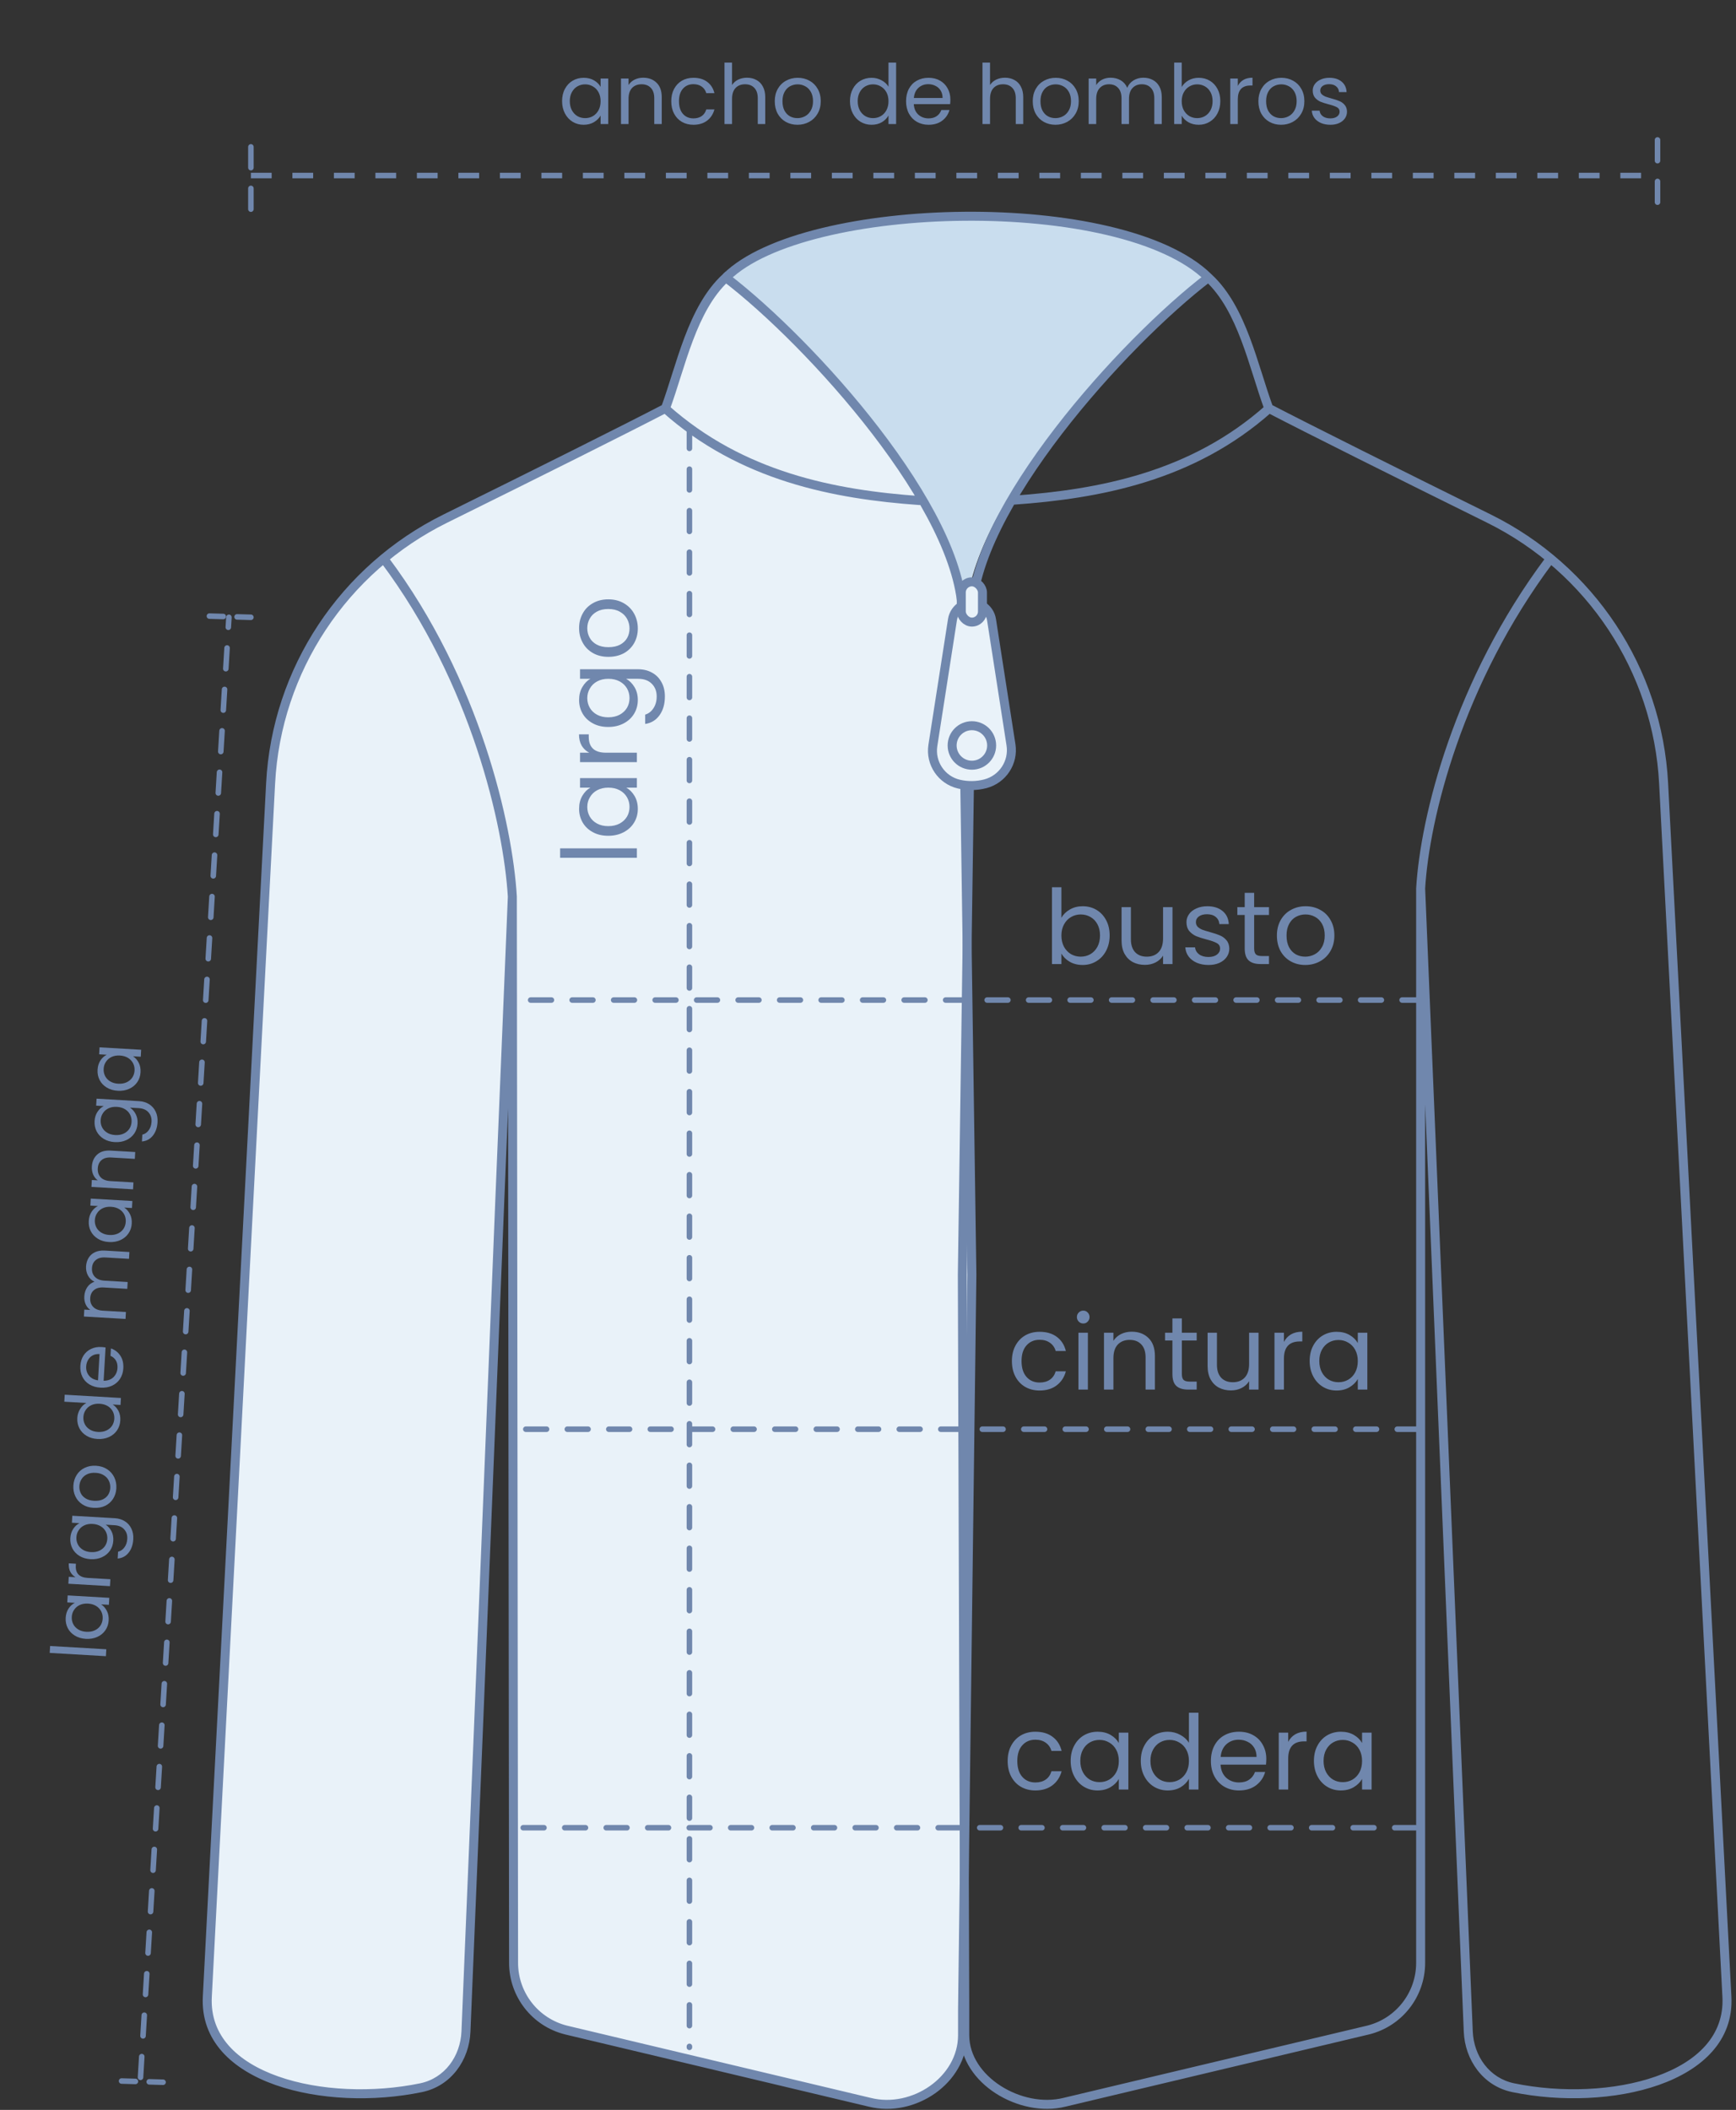 <svg width="251" height="305" viewBox="0 0 251 305" fill="none" xmlns="http://www.w3.org/2000/svg">
<rect x="0" y="0" width="251" height="305" fill="#333333" stroke="none"/>
<path d="M173.927 39.663C160.897 27.744 117.159 28.908 105.823 39.95C105.789 39.982 105.76 40.016 105.733 40.053C105.6 40.233 105.628 40.479 105.805 40.616C118.04 50.085 139.687 74.048 139.687 89.239C139.687 73.918 161.705 49.676 173.881 40.377C174.115 40.199 174.143 39.861 173.927 39.663Z" fill="#C9DDEE"/>
<path d="M29.974 288.656L39.127 113.227C39.982 96.843 49.688 82.227 64.398 74.961C77.449 68.516 90.587 61.957 96.216 59.03C98.461 52.928 100.04 44.634 104.947 40.125C117.123 49.424 139.141 73.667 139.141 88.988L140.521 184.276L139.171 290.483V294.197C139.171 300.699 132.062 305.472 125.752 303.9L81.844 293.455C77.388 292.345 74.256 288.342 74.256 283.75L74.077 129.611C71.388 193.8 70.058 229.494 67.369 293.683C67.21 297.49 64.794 300.988 60.862 301.797C47.101 304.63 29.361 300.638 29.974 288.656Z" fill="#E9F2F9"/>
<path d="M39.127 113.227L38.478 113.194L38.478 113.194L39.127 113.227ZM29.974 288.656L29.325 288.622L29.325 288.623L29.974 288.656ZM74.256 283.75H74.906L74.906 283.75L74.256 283.75ZM74.077 129.611L74.727 129.611L74.727 129.592L74.726 129.573L74.077 129.611ZM60.862 301.797L60.731 301.161L60.731 301.161L60.862 301.797ZM67.369 293.683L66.72 293.655L66.72 293.655L67.369 293.683ZM125.752 303.9L125.909 303.269L125.902 303.267L125.752 303.9ZM81.844 293.455L81.686 294.086L81.693 294.088L81.844 293.455ZM64.398 74.961L64.111 74.379L64.111 74.379L64.398 74.961ZM139.141 88.988H138.491L138.491 88.997L139.141 88.988ZM104.947 40.125L105.342 39.608L104.909 39.278L104.507 39.646L104.947 40.125ZM132.908 73.006C133.266 73.031 133.577 72.761 133.602 72.403C133.627 72.045 133.358 71.734 133 71.709L132.908 73.006ZM96.637 58.584C96.369 58.346 95.958 58.369 95.719 58.637C95.481 58.905 95.504 59.316 95.772 59.555L96.637 58.584ZM140.521 184.276L141.17 184.284L141.171 184.275L141.17 184.266L140.521 184.276ZM139.171 290.483L138.521 290.475V290.483H139.171ZM39.127 113.227L38.478 113.194L29.325 288.622L29.974 288.656L30.623 288.69L39.776 113.261L39.127 113.227ZM74.256 283.75L74.906 283.75L74.727 129.611L74.077 129.611L73.427 129.612L73.606 283.751L74.256 283.75ZM29.974 288.656L29.325 288.623C28.997 295.035 33.613 299.212 39.812 301.395C46.02 303.583 54.017 303.87 60.993 302.434L60.862 301.797L60.731 301.161C53.946 302.558 46.192 302.265 40.244 300.169C34.285 298.07 30.338 294.259 30.623 288.69L29.974 288.656ZM67.369 293.683L68.019 293.71C69.363 261.615 70.368 236.644 71.373 211.673C72.377 186.702 73.382 161.732 74.727 129.639L74.077 129.611L73.428 129.584C72.083 161.679 71.079 186.65 70.074 211.621C69.069 236.591 68.064 261.562 66.72 293.655L67.369 293.683ZM60.862 301.797L60.993 302.434C65.269 301.554 67.849 297.759 68.019 293.71L67.369 293.683L66.72 293.655C66.57 297.221 64.319 300.422 60.731 301.161L60.862 301.797ZM125.752 303.9L125.902 303.267L81.994 292.823L81.844 293.455L81.693 294.088L125.602 304.532L125.752 303.9ZM96.334 58.968L96.034 58.392C95.995 58.412 95.956 58.432 95.916 58.453L96.216 59.03L96.516 59.606C96.556 59.586 96.595 59.565 96.634 59.545L96.334 58.968ZM96.216 59.03L95.916 58.453C90.294 61.377 77.162 67.933 64.111 74.379L64.398 74.961L64.686 75.544C77.736 69.099 90.88 62.537 96.516 59.606L96.216 59.03ZM125.752 303.9L125.595 304.53C128.954 305.367 132.5 304.513 135.202 302.608C137.907 300.701 139.821 297.698 139.821 294.197H139.171H138.521C138.521 297.198 136.881 299.833 134.453 301.545C132.023 303.259 128.86 304.004 125.909 303.269L125.752 303.9ZM74.256 283.75H73.606C73.606 288.641 76.942 292.904 81.686 294.086L81.844 293.455L82.001 292.825C77.835 291.786 74.906 288.043 74.906 283.75H74.256ZM39.127 113.227L39.776 113.261C40.619 97.114 50.185 82.706 64.686 75.544L64.398 74.961L64.111 74.379C49.191 81.747 39.346 96.572 38.478 113.194L39.127 113.227ZM74.077 129.611L74.726 129.573C74.111 119.195 69.405 98.257 56.147 80.556L55.626 80.945L55.106 81.335C68.181 98.792 72.825 119.469 73.428 129.65L74.077 129.611ZM139.141 88.988H139.791C139.791 85.015 138.368 80.523 136.093 75.91C133.814 71.287 130.655 66.493 127.125 61.902C120.068 52.724 111.48 44.296 105.342 39.608L104.947 40.125L104.553 40.642C110.59 45.253 119.099 53.596 126.095 62.694C129.591 67.242 132.698 71.962 134.927 76.484C137.162 81.016 138.491 85.3 138.491 88.988H139.141ZM132.954 72.357L133 71.709C120.748 70.84 107.508 68.273 96.637 58.584L96.205 59.07L95.772 59.555C106.967 69.532 120.562 72.13 132.908 73.006L132.954 72.357ZM96.027 59.533L96.634 59.766C96.699 59.597 96.763 59.426 96.826 59.254L96.216 59.03L95.606 58.805C95.544 58.972 95.482 59.138 95.42 59.301L96.027 59.533ZM96.216 59.03L96.826 59.254C97.394 57.711 97.918 56.032 98.457 54.332C98.998 52.625 99.554 50.891 100.191 49.21C101.469 45.839 103.047 42.754 105.387 40.604L104.947 40.125L104.507 39.646C101.94 42.005 100.275 45.322 98.975 48.75C98.324 50.468 97.758 52.234 97.218 53.939C96.675 55.651 96.161 57.297 95.606 58.805L96.216 59.03ZM139.141 88.988L138.491 88.997L139.871 184.285L140.521 184.276L141.17 184.266L139.791 88.978L139.141 88.988ZM140.521 184.276L139.871 184.267L138.521 290.475L139.171 290.483L139.821 290.491L141.17 184.284L140.521 184.276ZM139.171 294.197H139.821V290.483H139.171H138.521V294.197H139.171Z" fill="#7087AD"/>
<path d="M240.533 113.225L241.182 113.191L241.182 113.191L240.533 113.225ZM249.686 288.654L250.335 288.621L250.335 288.62L249.686 288.654ZM205.404 128.434L204.756 128.395L204.754 128.415V128.434H205.404ZM218.798 301.795L218.929 301.158L218.929 301.158L218.798 301.795ZM212.291 293.68L211.641 293.707L211.641 293.708L212.291 293.68ZM153.908 303.897L153.758 303.265L153.751 303.267L153.908 303.897ZM197.817 293.453L197.967 294.085L197.974 294.084L197.817 293.453ZM215.262 74.959L215.549 74.376L215.549 74.376L215.262 74.959ZM140.519 88.985L141.169 88.995V88.985H140.519ZM174.713 40.123L175.153 39.644L174.751 39.275L174.318 39.606L174.713 40.123ZM146.571 71.649C146.213 71.675 145.943 71.986 145.969 72.344C145.994 72.702 146.305 72.972 146.663 72.946L146.571 71.649ZM183.888 59.553C184.156 59.314 184.18 58.903 183.941 58.635C183.702 58.367 183.291 58.343 183.023 58.582L183.888 59.553ZM139.14 184.273L138.49 184.264L138.49 184.276L139.14 184.273ZM139.489 290.481H140.139L140.139 290.479L139.489 290.481ZM240.533 113.225L239.884 113.259L249.037 288.688L249.686 288.654L250.335 288.62L241.182 113.191L240.533 113.225ZM205.404 283.748H206.054V128.434H205.404H204.754V283.748H205.404ZM249.686 288.654L249.037 288.687C249.322 294.257 245.375 298.068 239.417 300.167C233.468 302.263 225.715 302.555 218.929 301.158L218.798 301.795L218.667 302.432C225.643 303.868 233.64 303.581 239.848 301.393C246.047 299.209 250.663 295.033 250.335 288.621L249.686 288.654ZM212.291 293.68L212.94 293.653L206.054 128.407L205.404 128.434L204.755 128.461L211.641 293.707L212.291 293.68ZM218.798 301.795L218.929 301.158C215.341 300.42 213.09 297.219 212.94 293.653L212.291 293.68L211.641 293.708C211.811 297.757 214.391 301.552 218.667 302.432L218.798 301.795ZM153.908 303.897L154.058 304.53L197.967 294.085L197.817 293.453L197.666 292.821L153.758 303.265L153.908 303.897ZM183.326 58.966L183.026 59.542C183.065 59.563 183.104 59.583 183.144 59.604L183.444 59.027L183.744 58.451C183.704 58.43 183.665 58.41 183.626 58.389L183.326 58.966ZM183.444 59.027L183.144 59.604C188.78 62.535 201.925 69.097 214.974 75.542L215.262 74.959L215.549 74.376C202.498 67.93 189.366 61.374 183.744 58.451L183.444 59.027ZM153.908 303.897L153.751 303.267C150.799 304.002 147.376 303.257 144.684 301.527C141.991 299.797 140.139 297.159 140.139 294.195H139.489H138.839C138.839 297.733 141.042 300.732 143.981 302.621C146.921 304.51 150.708 305.365 154.065 304.528L153.908 303.897ZM205.404 283.748H204.754C204.754 288.041 201.825 291.784 197.659 292.822L197.817 293.453L197.974 294.084C202.718 292.901 206.054 288.639 206.054 283.748H205.404ZM240.533 113.225L241.182 113.191C240.315 96.57 230.469 81.745 215.549 74.376L215.262 74.959L214.974 75.542C229.475 82.704 239.041 97.112 239.884 113.259L240.533 113.225ZM205.404 128.434L206.053 128.472C206.656 118.307 211.471 98.8 224.554 81.333L224.034 80.943L223.513 80.553C210.263 98.245 205.372 118.002 204.756 128.395L205.404 128.434ZM140.519 88.985H141.169C141.169 85.298 142.498 81.014 144.733 76.482C146.962 71.96 150.069 67.239 153.565 62.692C160.561 53.594 169.07 45.25 175.107 40.639L174.713 40.123L174.318 39.606C168.18 44.294 159.592 52.722 152.535 61.9C149.005 66.491 145.846 71.285 143.567 75.907C141.292 80.521 139.869 85.013 139.869 88.985H140.519ZM146.617 72.298L146.663 72.946C159.005 72.071 172.692 69.531 183.888 59.553L183.455 59.068L183.023 58.582C172.154 68.269 158.827 70.78 146.571 71.649L146.617 72.298ZM183.633 59.531L184.24 59.299C184.178 59.136 184.116 58.97 184.054 58.803L183.444 59.027L182.834 59.252C182.897 59.424 182.961 59.594 183.026 59.763L183.633 59.531ZM183.444 59.027L184.054 58.803C183.499 57.295 182.985 55.649 182.442 53.937C181.902 52.232 181.336 50.466 180.685 48.747C179.385 45.319 177.72 42.003 175.153 39.644L174.713 40.123L174.273 40.601C176.613 42.751 178.191 45.836 179.469 49.208C180.106 50.889 180.663 52.623 181.203 54.33C181.742 56.03 182.266 57.709 182.834 59.252L183.444 59.027ZM140.519 88.985L139.869 88.976L138.49 184.264L139.14 184.273L139.79 184.283L141.169 88.995L140.519 88.985ZM139.14 184.273L138.49 184.276L138.839 290.483L139.489 290.481L140.139 290.479L139.79 184.271L139.14 184.273ZM139.489 294.195H140.139V290.481H139.489H138.839V294.195H139.489ZM105.023 40.056L105.479 40.519C108.195 37.844 113.049 35.712 119.103 34.237C125.134 32.768 132.264 31.974 139.441 31.912C146.619 31.849 153.819 32.519 159.99 33.964C166.18 35.414 171.252 37.625 174.257 40.584L174.713 40.121L175.169 39.658C171.91 36.449 166.559 34.168 160.286 32.699C153.993 31.225 146.687 30.549 139.43 30.612C132.173 30.675 124.941 31.477 118.796 32.974C112.675 34.465 107.539 36.666 104.567 39.592L105.023 40.056Z" fill="#7087AD"/>
<path d="M146.173 107.672L143.36 89.579C143.227 88.723 142.713 87.974 141.963 87.542C141.08 87.032 139.992 87.032 139.108 87.542C138.358 87.974 137.845 88.723 137.711 89.578L134.879 107.757C134.479 110.324 136.128 112.766 138.659 113.354C139.913 113.645 141.226 113.625 142.472 113.299C144.962 112.648 146.569 110.214 146.173 107.672Z" fill="#E9F2F9" stroke="#7087AD" stroke-width="1.3"/>
<ellipse cx="140.52" cy="107.761" rx="2.856" ry="2.855" stroke="#7087AD" stroke-width="1.3"/>
<rect x="138.988" y="84.109" width="3.062" height="5.82" rx="1.531" fill="#E9F2F9" stroke="#7087AD" stroke-width="1.3"/>
<path d="M80.984 122.636L92.084 122.636L92.084 124.001L80.984 124.001L80.984 122.636ZM87.944 120.819C87.103 120.819 86.368 120.649 85.739 120.309C85.099 119.969 84.603 119.504 84.254 118.914C83.903 118.314 83.728 117.649 83.728 116.919C83.728 116.199 83.883 115.574 84.194 115.044C84.504 114.514 84.894 114.119 85.364 113.859L83.864 113.859L83.864 112.479L92.084 112.479L92.084 113.859L90.553 113.859C91.034 114.129 91.433 114.534 91.754 115.074C92.064 115.604 92.219 116.224 92.219 116.934C92.219 117.664 92.038 118.324 91.678 118.914C91.319 119.504 90.814 119.969 90.163 120.309C89.513 120.649 88.773 120.819 87.944 120.819ZM87.959 113.859C87.338 113.859 86.799 113.984 86.338 114.234C85.879 114.484 85.528 114.824 85.288 115.254C85.038 115.674 84.913 116.139 84.913 116.649C84.913 117.159 85.034 117.624 85.273 118.044C85.513 118.464 85.864 118.799 86.323 119.049C86.784 119.299 87.323 119.424 87.944 119.424C88.573 119.424 89.124 119.299 89.594 119.049C90.053 118.799 90.409 118.464 90.659 118.044C90.898 117.624 91.019 117.159 91.019 116.649C91.019 116.139 90.898 115.674 90.659 115.254C90.409 114.824 90.053 114.484 89.594 114.234C89.124 113.984 88.579 113.859 87.959 113.859ZM85.198 108.808C84.728 108.568 84.364 108.228 84.103 107.788C83.844 107.338 83.713 106.793 83.713 106.153L85.124 106.153L85.124 106.513C85.124 108.043 85.954 108.808 87.614 108.808L92.084 108.808L92.084 110.173L83.864 110.173L83.864 108.808L85.198 108.808ZM83.728 101.187C83.728 100.477 83.883 99.857 84.194 99.327C84.504 98.787 84.894 98.387 85.364 98.127L83.864 98.127L83.864 96.747L92.263 96.747C93.013 96.747 93.678 96.907 94.258 97.227C94.849 97.547 95.308 98.007 95.638 98.607C95.969 99.197 96.133 99.887 96.133 100.677C96.133 101.757 95.879 102.657 95.368 103.377C94.859 104.097 94.163 104.522 93.284 104.652L93.284 103.302C93.784 103.152 94.183 102.842 94.484 102.372C94.793 101.902 94.948 101.337 94.948 100.677C94.948 99.927 94.713 99.317 94.243 98.847C93.773 98.367 93.114 98.127 92.263 98.127L90.538 98.127C91.019 98.397 91.418 98.797 91.739 99.327C92.058 99.857 92.219 100.477 92.219 101.187C92.219 101.917 92.038 102.582 91.678 103.182C91.319 103.772 90.814 104.237 90.163 104.577C89.513 104.917 88.773 105.087 87.944 105.087C87.103 105.087 86.368 104.917 85.739 104.577C85.099 104.237 84.603 103.772 84.254 103.182C83.903 102.582 83.728 101.917 83.728 101.187ZM87.959 98.127C87.338 98.127 86.799 98.252 86.338 98.502C85.879 98.752 85.528 99.092 85.288 99.522C85.038 99.942 84.913 100.407 84.913 100.917C84.913 101.427 85.034 101.892 85.273 102.312C85.513 102.732 85.864 103.067 86.323 103.317C86.784 103.567 87.323 103.692 87.944 103.692C88.573 103.692 89.124 103.567 89.594 103.317C90.053 103.067 90.409 102.732 90.659 102.312C90.898 101.892 91.019 101.427 91.019 100.917C91.019 100.407 90.898 99.942 90.659 99.522C90.409 99.092 90.053 98.752 89.594 98.502C89.124 98.252 88.579 98.127 87.959 98.127ZM92.219 90.855C92.219 91.625 92.043 92.325 91.694 92.955C91.344 93.575 90.849 94.065 90.209 94.425C89.558 94.775 88.808 94.95 87.959 94.95C87.118 94.95 86.379 94.77 85.739 94.41C85.088 94.04 84.594 93.54 84.254 92.91C83.903 92.28 83.728 91.575 83.728 90.795C83.728 90.015 83.903 89.31 84.254 88.68C84.594 88.05 85.084 87.555 85.724 87.195C86.364 86.825 87.109 86.64 87.959 86.64C88.808 86.64 89.558 86.83 90.209 87.21C90.849 87.58 91.344 88.085 91.694 88.725C92.043 89.365 92.219 90.075 92.219 90.855ZM91.019 90.855C91.019 90.365 90.903 89.905 90.674 89.475C90.444 89.045 90.099 88.7 89.638 88.44C89.178 88.17 88.618 88.035 87.959 88.035C87.299 88.035 86.739 88.165 86.278 88.425C85.819 88.685 85.478 89.025 85.258 89.445C85.028 89.865 84.913 90.32 84.913 90.81C84.913 91.31 85.028 91.77 85.258 92.19C85.478 92.6 85.819 92.93 86.278 93.18C86.739 93.43 87.299 93.555 87.959 93.555C88.629 93.555 89.194 93.435 89.653 93.195C90.114 92.945 90.459 92.615 90.689 92.205C90.909 91.795 91.019 91.345 91.019 90.855Z" fill="#7087AD"/>
<path d="M99.679 61.821L99.679 295.958" stroke="#7087AD" stroke-width="0.8" stroke-linecap="round" stroke-dasharray="3 3"/>
<path d="M205.726 144.562L75.564 144.563" stroke="#7087AD" stroke-width="0.8" stroke-linecap="round" stroke-dasharray="3 3"/>
<path d="M153.464 132.669C153.744 132.179 154.154 131.779 154.694 131.469C155.234 131.159 155.849 131.004 156.539 131.004C157.279 131.004 157.944 131.179 158.534 131.529C159.124 131.879 159.589 132.374 159.929 133.014C160.269 133.644 160.439 134.379 160.439 135.219C160.439 136.049 160.269 136.789 159.929 137.439C159.589 138.089 159.119 138.594 158.519 138.954C157.929 139.314 157.269 139.494 156.539 139.494C155.829 139.494 155.204 139.339 154.664 139.029C154.134 138.719 153.734 138.324 153.464 137.844V139.359H152.099V128.259H153.464V132.669ZM159.044 135.219C159.044 134.599 158.919 134.059 158.669 133.599C158.419 133.139 158.079 132.789 157.649 132.549C157.229 132.309 156.764 132.189 156.254 132.189C155.754 132.189 155.289 132.314 154.859 132.564C154.439 132.804 154.099 133.159 153.839 133.629C153.589 134.089 153.464 134.624 153.464 135.234C153.464 135.854 153.589 136.399 153.839 136.869C154.099 137.329 154.439 137.684 154.859 137.934C155.289 138.174 155.754 138.294 156.254 138.294C156.764 138.294 157.229 138.174 157.649 137.934C158.079 137.684 158.419 137.329 158.669 136.869C158.919 136.399 159.044 135.849 159.044 135.219ZM169.526 131.139V139.359H168.161V138.144C167.901 138.564 167.536 138.894 167.066 139.134C166.606 139.364 166.096 139.479 165.536 139.479C164.896 139.479 164.321 139.349 163.811 139.089C163.301 138.819 162.896 138.419 162.596 137.889C162.306 137.359 162.161 136.714 162.161 135.954V131.139H163.511V135.774C163.511 136.584 163.716 137.209 164.126 137.649C164.536 138.079 165.096 138.294 165.806 138.294C166.536 138.294 167.111 138.069 167.531 137.619C167.951 137.169 168.161 136.514 168.161 135.654V131.139H169.526ZM174.74 139.494C174.11 139.494 173.545 139.389 173.045 139.179C172.545 138.959 172.15 138.659 171.86 138.279C171.57 137.889 171.41 137.444 171.38 136.944H172.79C172.83 137.354 173.02 137.689 173.36 137.949C173.71 138.209 174.165 138.339 174.725 138.339C175.245 138.339 175.655 138.224 175.955 137.994C176.255 137.764 176.405 137.474 176.405 137.124C176.405 136.764 176.245 136.499 175.925 136.329C175.605 136.149 175.11 135.974 174.44 135.804C173.83 135.644 173.33 135.484 172.94 135.324C172.56 135.154 172.23 134.909 171.95 134.589C171.68 134.259 171.545 133.829 171.545 133.299C171.545 132.879 171.67 132.494 171.92 132.144C172.17 131.794 172.525 131.519 172.985 131.319C173.445 131.109 173.97 131.004 174.56 131.004C175.47 131.004 176.205 131.234 176.765 131.694C177.325 132.154 177.625 132.784 177.665 133.584H176.3C176.27 133.154 176.095 132.809 175.775 132.549C175.465 132.289 175.045 132.159 174.515 132.159C174.025 132.159 173.635 132.264 173.345 132.474C173.055 132.684 172.91 132.959 172.91 133.299C172.91 133.569 172.995 133.794 173.165 133.974C173.345 134.144 173.565 134.284 173.825 134.394C174.095 134.494 174.465 134.609 174.935 134.739C175.525 134.899 176.005 135.059 176.375 135.219C176.745 135.369 177.06 135.599 177.32 135.909C177.59 136.219 177.73 136.624 177.74 137.124C177.74 137.574 177.615 137.979 177.365 138.339C177.115 138.699 176.76 138.984 176.3 139.194C175.85 139.394 175.33 139.494 174.74 139.494ZM181.332 132.264V137.109C181.332 137.509 181.417 137.794 181.587 137.964C181.757 138.124 182.052 138.204 182.472 138.204H183.477V139.359H182.247C181.487 139.359 180.917 139.184 180.537 138.834C180.157 138.484 179.967 137.909 179.967 137.109V132.264H178.902V131.139H179.967V129.069H181.332V131.139H183.477V132.264H181.332ZM188.716 139.494C187.946 139.494 187.246 139.319 186.616 138.969C185.996 138.619 185.506 138.124 185.146 137.484C184.796 136.834 184.621 136.084 184.621 135.234C184.621 134.394 184.801 133.654 185.161 133.014C185.531 132.364 186.031 131.869 186.661 131.529C187.291 131.179 187.996 131.004 188.776 131.004C189.556 131.004 190.261 131.179 190.891 131.529C191.521 131.869 192.016 132.359 192.376 132.999C192.746 133.639 192.931 134.384 192.931 135.234C192.931 136.084 192.741 136.834 192.361 137.484C191.991 138.124 191.486 138.619 190.846 138.969C190.206 139.319 189.496 139.494 188.716 139.494ZM188.716 138.294C189.206 138.294 189.666 138.179 190.096 137.949C190.526 137.719 190.871 137.374 191.131 136.914C191.401 136.454 191.536 135.894 191.536 135.234C191.536 134.574 191.406 134.014 191.146 133.554C190.886 133.094 190.546 132.754 190.126 132.534C189.706 132.304 189.251 132.189 188.761 132.189C188.261 132.189 187.801 132.304 187.381 132.534C186.971 132.754 186.641 133.094 186.391 133.554C186.141 134.014 186.016 134.574 186.016 135.234C186.016 135.904 186.136 136.469 186.376 136.929C186.626 137.389 186.956 137.734 187.366 137.964C187.776 138.184 188.226 138.294 188.716 138.294Z" fill="#7087AD"/>
<path d="M146.306 196.75C146.306 195.9 146.476 195.16 146.816 194.53C147.156 193.89 147.626 193.395 148.226 193.045C148.836 192.695 149.531 192.52 150.311 192.52C151.321 192.52 152.151 192.765 152.801 193.255C153.461 193.745 153.896 194.425 154.106 195.295H152.636C152.496 194.795 152.221 194.4 151.811 194.11C151.411 193.82 150.911 193.675 150.311 193.675C149.531 193.675 148.901 193.945 148.421 194.485C147.941 195.015 147.701 195.77 147.701 196.75C147.701 197.74 147.941 198.505 148.421 199.045C148.901 199.585 149.531 199.855 150.311 199.855C150.911 199.855 151.411 199.715 151.811 199.435C152.211 199.155 152.486 198.755 152.636 198.235H154.106C153.886 199.075 153.446 199.75 152.786 200.26C152.126 200.76 151.301 201.01 150.311 201.01C149.531 201.01 148.836 200.835 148.226 200.485C147.626 200.135 147.156 199.64 146.816 199C146.476 198.36 146.306 197.61 146.306 196.75ZM156.632 191.32C156.372 191.32 156.152 191.23 155.972 191.05C155.792 190.87 155.702 190.65 155.702 190.39C155.702 190.13 155.792 189.91 155.972 189.73C156.152 189.55 156.372 189.46 156.632 189.46C156.882 189.46 157.092 189.55 157.262 189.73C157.442 189.91 157.532 190.13 157.532 190.39C157.532 190.65 157.442 190.87 157.262 191.05C157.092 191.23 156.882 191.32 156.632 191.32ZM157.292 192.655V200.875H155.927V192.655H157.292ZM163.624 192.505C164.624 192.505 165.434 192.81 166.054 193.42C166.674 194.02 166.984 194.89 166.984 196.03V200.875H165.634V196.225C165.634 195.405 165.429 194.78 165.019 194.35C164.609 193.91 164.049 193.69 163.339 193.69C162.619 193.69 162.044 193.915 161.614 194.365C161.194 194.815 160.984 195.47 160.984 196.33V200.875H159.619V192.655H160.984V193.825C161.254 193.405 161.619 193.08 162.079 192.85C162.549 192.62 163.064 192.505 163.624 192.505ZM170.879 193.78V198.625C170.879 199.025 170.964 199.31 171.134 199.48C171.304 199.64 171.599 199.72 172.019 199.72H173.024V200.875H171.794C171.034 200.875 170.464 200.7 170.084 200.35C169.704 200 169.514 199.425 169.514 198.625V193.78H168.449V192.655H169.514V190.585H170.879V192.655H173.024V193.78H170.879ZM181.967 192.655V200.875H180.602V199.66C180.342 200.08 179.977 200.41 179.507 200.65C179.047 200.88 178.537 200.995 177.977 200.995C177.337 200.995 176.762 200.865 176.252 200.605C175.742 200.335 175.337 199.935 175.037 199.405C174.747 198.875 174.602 198.23 174.602 197.47V192.655H175.952V197.29C175.952 198.1 176.157 198.725 176.567 199.165C176.977 199.595 177.537 199.81 178.247 199.81C178.977 199.81 179.552 199.585 179.972 199.135C180.392 198.685 180.602 198.03 180.602 197.17V192.655H181.967ZM185.637 193.99C185.877 193.52 186.217 193.155 186.657 192.895C187.107 192.635 187.652 192.505 188.292 192.505V193.915H187.932C186.402 193.915 185.637 194.745 185.637 196.405V200.875H184.272V192.655H185.637V193.99ZM189.358 196.735C189.358 195.895 189.528 195.16 189.868 194.53C190.208 193.89 190.673 193.395 191.263 193.045C191.863 192.695 192.528 192.52 193.258 192.52C193.978 192.52 194.603 192.675 195.133 192.985C195.663 193.295 196.058 193.685 196.318 194.155V192.655H197.698V200.875H196.318V199.345C196.048 199.825 195.643 200.225 195.103 200.545C194.573 200.855 193.953 201.01 193.243 201.01C192.513 201.01 191.853 200.83 191.263 200.47C190.673 200.11 190.208 199.605 189.868 198.955C189.528 198.305 189.358 197.565 189.358 196.735ZM196.318 196.75C196.318 196.13 196.193 195.59 195.943 195.13C195.693 194.67 195.353 194.32 194.923 194.08C194.503 193.83 194.038 193.705 193.528 193.705C193.018 193.705 192.553 193.825 192.133 194.065C191.713 194.305 191.378 194.655 191.128 195.115C190.878 195.575 190.753 196.115 190.753 196.735C190.753 197.365 190.878 197.915 191.128 198.385C191.378 198.845 191.713 199.2 192.133 199.45C192.553 199.69 193.018 199.81 193.528 199.81C194.038 199.81 194.503 199.69 194.923 199.45C195.353 199.2 195.693 198.845 195.943 198.385C196.193 197.915 196.318 197.37 196.318 196.75Z" fill="#7087AD"/>
<path d="M205.025 206.602L74.337 206.602" stroke="#7087AD" stroke-width="0.8" stroke-linecap="round" stroke-dasharray="3 3"/>
<path d="M145.693 254.562C145.693 253.712 145.863 252.972 146.203 252.342C146.543 251.702 147.013 251.207 147.613 250.857C148.223 250.507 148.918 250.332 149.698 250.332C150.708 250.332 151.538 250.577 152.188 251.067C152.848 251.557 153.283 252.237 153.493 253.107H152.023C151.883 252.607 151.608 252.212 151.198 251.922C150.798 251.632 150.298 251.487 149.698 251.487C148.918 251.487 148.288 251.757 147.808 252.297C147.328 252.827 147.088 253.582 147.088 254.562C147.088 255.552 147.328 256.317 147.808 256.857C148.288 257.397 148.918 257.667 149.698 257.667C150.298 257.667 150.798 257.527 151.198 257.247C151.598 256.967 151.873 256.567 152.023 256.047H153.493C153.273 256.887 152.833 257.562 152.173 258.072C151.513 258.572 150.688 258.823 149.698 258.823C148.918 258.823 148.223 258.648 147.613 258.297C147.013 257.947 146.543 257.452 146.203 256.812C145.863 256.172 145.693 255.422 145.693 254.562ZM154.804 254.547C154.804 253.707 154.974 252.972 155.314 252.342C155.654 251.702 156.119 251.207 156.709 250.857C157.309 250.507 157.974 250.332 158.704 250.332C159.424 250.332 160.049 250.487 160.579 250.797C161.109 251.107 161.504 251.497 161.764 251.967V250.467H163.144V258.688H161.764V257.157C161.494 257.637 161.089 258.037 160.549 258.357C160.019 258.667 159.399 258.823 158.689 258.823C157.959 258.823 157.299 258.643 156.709 258.282C156.119 257.922 155.654 257.417 155.314 256.767C154.974 256.117 154.804 255.377 154.804 254.547ZM161.764 254.562C161.764 253.942 161.639 253.402 161.389 252.942C161.139 252.482 160.799 252.132 160.369 251.892C159.949 251.642 159.484 251.517 158.974 251.517C158.464 251.517 157.999 251.637 157.579 251.877C157.159 252.117 156.824 252.467 156.574 252.927C156.324 253.387 156.199 253.927 156.199 254.547C156.199 255.177 156.324 255.727 156.574 256.197C156.824 256.657 157.159 257.012 157.579 257.262C157.999 257.502 158.464 257.622 158.974 257.622C159.484 257.622 159.949 257.502 160.369 257.262C160.799 257.012 161.139 256.657 161.389 256.197C161.639 255.727 161.764 255.182 161.764 254.562ZM164.941 254.547C164.941 253.707 165.111 252.972 165.451 252.342C165.791 251.702 166.256 251.207 166.846 250.857C167.446 250.507 168.116 250.332 168.856 250.332C169.496 250.332 170.091 250.482 170.641 250.782C171.191 251.072 171.611 251.457 171.901 251.937V247.587H173.281V258.688H171.901V257.142C171.631 257.632 171.231 258.037 170.701 258.357C170.171 258.667 169.551 258.823 168.841 258.823C168.111 258.823 167.446 258.643 166.846 258.282C166.256 257.922 165.791 257.417 165.451 256.767C165.111 256.117 164.941 255.377 164.941 254.547ZM171.901 254.562C171.901 253.942 171.776 253.402 171.526 252.942C171.276 252.482 170.936 252.132 170.506 251.892C170.086 251.642 169.621 251.517 169.111 251.517C168.601 251.517 168.136 251.637 167.716 251.877C167.296 252.117 166.961 252.467 166.711 252.927C166.461 253.387 166.336 253.927 166.336 254.547C166.336 255.177 166.461 255.727 166.711 256.197C166.961 256.657 167.296 257.012 167.716 257.262C168.136 257.502 168.601 257.622 169.111 257.622C169.621 257.622 170.086 257.502 170.506 257.262C170.936 257.012 171.276 256.657 171.526 256.197C171.776 255.727 171.901 255.182 171.901 254.562ZM183.088 254.262C183.088 254.522 183.073 254.797 183.043 255.087H176.473C176.523 255.897 176.798 256.532 177.298 256.992C177.808 257.442 178.423 257.667 179.143 257.667C179.733 257.667 180.223 257.532 180.613 257.262C181.013 256.982 181.293 256.612 181.453 256.152H182.923C182.703 256.942 182.263 257.587 181.603 258.087C180.943 258.577 180.123 258.823 179.143 258.823C178.363 258.823 177.663 258.648 177.043 258.297C176.433 257.947 175.953 257.452 175.603 256.812C175.253 256.162 175.078 255.412 175.078 254.562C175.078 253.712 175.248 252.967 175.588 252.327C175.928 251.687 176.403 251.197 177.013 250.857C177.633 250.507 178.343 250.332 179.143 250.332C179.923 250.332 180.613 250.502 181.213 250.842C181.813 251.182 182.273 251.652 182.593 252.252C182.923 252.842 183.088 253.512 183.088 254.262ZM181.678 253.977C181.678 253.457 181.563 253.012 181.333 252.642C181.103 252.262 180.788 251.977 180.388 251.787C179.998 251.587 179.563 251.487 179.083 251.487C178.393 251.487 177.803 251.707 177.313 252.147C176.833 252.587 176.558 253.197 176.488 253.977H181.678ZM186.254 251.802C186.494 251.332 186.834 250.967 187.274 250.707C187.724 250.447 188.269 250.317 188.909 250.317V251.727H188.549C187.019 251.727 186.254 252.557 186.254 254.217V258.688H184.889V250.467H186.254V251.802ZM189.975 254.547C189.975 253.707 190.145 252.972 190.485 252.342C190.825 251.702 191.29 251.207 191.88 250.857C192.48 250.507 193.145 250.332 193.875 250.332C194.595 250.332 195.22 250.487 195.75 250.797C196.28 251.107 196.675 251.497 196.935 251.967V250.467H198.315V258.688H196.935V257.157C196.665 257.637 196.26 258.037 195.72 258.357C195.19 258.667 194.57 258.823 193.86 258.823C193.13 258.823 192.47 258.643 191.88 258.282C191.29 257.922 190.825 257.417 190.485 256.767C190.145 256.117 189.975 255.377 189.975 254.547ZM196.935 254.562C196.935 253.942 196.81 253.402 196.56 252.942C196.31 252.482 195.97 252.132 195.54 251.892C195.12 251.642 194.655 251.517 194.145 251.517C193.635 251.517 193.17 251.637 192.75 251.877C192.33 252.117 191.995 252.467 191.745 252.927C191.495 253.387 191.37 253.927 191.37 254.547C191.37 255.177 191.495 255.727 191.745 256.197C191.995 256.657 192.33 257.012 192.75 257.262C193.17 257.502 193.635 257.622 194.145 257.622C194.655 257.622 195.12 257.502 195.54 257.262C195.97 257.012 196.31 256.657 196.56 256.197C196.81 255.727 196.935 255.182 196.935 254.562Z" fill="#7087AD"/>
<path d="M204.65 264.211H74.191" stroke="#7087AD" stroke-width="0.8" stroke-linecap="round" stroke-dasharray="3 3"/>
<path d="M7.244 237.941L15.37 238.414L15.312 239.413L7.186 238.94L7.244 237.941ZM12.416 236.908C11.801 236.872 11.271 236.716 10.824 236.441C10.37 236.164 10.027 235.803 9.796 235.356C9.565 234.902 9.466 234.408 9.497 233.873C9.527 233.346 9.667 232.895 9.917 232.52C10.166 232.145 10.469 231.873 10.824 231.703L9.726 231.639L9.785 230.628L15.802 230.978L15.744 231.989L14.624 231.924C14.963 232.142 15.239 232.455 15.45 232.864C15.655 233.265 15.742 233.726 15.712 234.246C15.681 234.78 15.521 235.256 15.232 235.672C14.943 236.089 14.554 236.408 14.063 236.629C13.573 236.85 13.024 236.943 12.416 236.908ZM12.724 231.813C12.27 231.787 11.869 231.855 11.522 232.019C11.174 232.182 10.904 232.416 10.71 232.721C10.509 233.017 10.398 233.353 10.376 233.726C10.354 234.099 10.422 234.445 10.58 234.763C10.738 235.08 10.98 235.34 11.306 235.543C11.632 235.746 12.022 235.86 12.476 235.887C12.937 235.913 13.345 235.845 13.7 235.682C14.047 235.519 14.321 235.289 14.522 234.992C14.716 234.695 14.823 234.359 14.845 233.986C14.867 233.613 14.799 233.267 14.641 232.949C14.476 232.624 14.231 232.36 13.905 232.157C13.571 231.954 13.178 231.839 12.724 231.813ZM10.918 227.997C10.585 227.801 10.332 227.537 10.16 227.204C9.989 226.863 9.917 226.459 9.944 225.99L10.976 226.05L10.961 226.314C10.896 227.434 11.471 228.029 12.686 228.1L15.959 228.29L15.901 229.29L9.883 228.94L9.941 227.94L10.918 227.997ZM10.167 222.355C10.197 221.836 10.337 221.388 10.586 221.014C10.836 220.631 11.139 220.355 11.494 220.185L10.396 220.121L10.455 219.111L16.604 219.468C17.153 219.5 17.633 219.646 18.044 219.905C18.463 220.164 18.78 220.521 18.996 220.974C19.212 221.42 19.304 221.932 19.27 222.51C19.224 223.301 18.999 223.949 18.595 224.454C18.191 224.96 17.664 225.241 17.014 225.299L17.072 224.311C17.444 224.222 17.75 224.012 17.99 223.681C18.237 223.35 18.374 222.943 18.402 222.46C18.434 221.911 18.288 221.454 17.964 221.09C17.641 220.719 17.168 220.515 16.546 220.479L15.283 220.405C15.623 220.623 15.898 220.933 16.11 221.335C16.322 221.737 16.412 222.197 16.382 222.717C16.351 223.251 16.191 223.731 15.902 224.155C15.613 224.571 15.224 224.89 14.733 225.111C14.243 225.333 13.694 225.425 13.086 225.39C12.471 225.354 11.941 225.199 11.494 224.923C11.04 224.647 10.697 224.285 10.466 223.838C10.235 223.384 10.136 222.89 10.167 222.355ZM13.394 220.295C12.94 220.269 12.539 220.338 12.192 220.501C11.844 220.664 11.574 220.898 11.38 221.203C11.179 221.5 11.067 221.835 11.046 222.208C11.024 222.582 11.092 222.927 11.25 223.245C11.408 223.563 11.65 223.823 11.976 224.025C12.302 224.228 12.692 224.342 13.146 224.369C13.607 224.396 14.015 224.328 14.37 224.165C14.717 224.001 14.991 223.771 15.192 223.474C15.386 223.177 15.493 222.842 15.515 222.468C15.537 222.095 15.469 221.749 15.311 221.432C15.146 221.106 14.901 220.842 14.575 220.64C14.241 220.437 13.848 220.322 13.394 220.295ZM16.822 215.153C16.789 215.717 16.631 216.222 16.348 216.668C16.066 217.107 15.682 217.445 15.199 217.681C14.708 217.91 14.151 218.006 13.529 217.97C12.914 217.934 12.38 217.771 11.927 217.48C11.467 217.181 11.126 216.794 10.903 216.318C10.674 215.842 10.576 215.319 10.609 214.748C10.643 214.177 10.801 213.668 11.084 213.222C11.359 212.775 11.739 212.433 12.223 212.197C12.707 211.954 13.261 211.85 13.883 211.886C14.505 211.922 15.046 212.093 15.506 212.399C15.959 212.697 16.3 213.088 16.529 213.572C16.758 214.055 16.855 214.582 16.822 215.153ZM15.944 215.102C15.964 214.743 15.9 214.402 15.75 214.077C15.6 213.753 15.362 213.485 15.036 213.275C14.711 213.058 14.307 212.935 13.824 212.907C13.34 212.879 12.925 212.951 12.577 213.121C12.229 213.292 11.966 213.526 11.787 213.825C11.601 214.122 11.497 214.45 11.476 214.809C11.455 215.175 11.52 215.517 11.67 215.834C11.813 216.144 12.048 216.4 12.374 216.602C12.701 216.805 13.105 216.92 13.588 216.948C14.079 216.977 14.498 216.913 14.845 216.757C15.192 216.594 15.459 216.367 15.645 216.076C15.823 215.786 15.923 215.461 15.944 215.102ZM14.097 208.017C13.482 207.981 12.951 207.826 12.504 207.55C12.05 207.274 11.708 206.912 11.477 206.465C11.246 206.011 11.146 205.513 11.178 204.972C11.205 204.503 11.34 204.074 11.583 203.684C11.819 203.294 12.119 203.003 12.483 202.811L9.298 202.625L9.357 201.615L17.483 202.088L17.424 203.098L16.293 203.032C16.64 203.251 16.92 203.561 17.132 203.963C17.336 204.364 17.423 204.824 17.393 205.344C17.362 205.878 17.202 206.358 16.913 206.782C16.624 207.198 16.234 207.517 15.744 207.738C15.254 207.96 14.705 208.053 14.097 208.017ZM14.404 202.922C13.95 202.896 13.55 202.965 13.202 203.128C12.855 203.291 12.584 203.525 12.39 203.83C12.189 204.127 12.078 204.462 12.056 204.835C12.035 205.209 12.103 205.554 12.261 205.872C12.418 206.19 12.66 206.45 12.986 206.652C13.312 206.855 13.703 206.969 14.156 206.996C14.618 207.023 15.026 206.955 15.38 206.792C15.728 206.628 16.002 206.398 16.203 206.101C16.396 205.804 16.504 205.469 16.526 205.095C16.547 204.722 16.48 204.376 16.322 204.059C16.157 203.733 15.912 203.469 15.585 203.267C15.252 203.064 14.858 202.949 14.404 202.922ZM14.661 194.72C14.851 194.731 15.052 194.754 15.263 194.788L14.983 199.598C15.579 199.596 16.055 199.421 16.413 199.075C16.764 198.721 16.955 198.28 16.986 197.753C17.011 197.321 16.933 196.957 16.752 196.66C16.564 196.355 16.305 196.134 15.975 195.997L16.038 194.921C16.607 195.116 17.06 195.465 17.398 195.97C17.729 196.474 17.873 197.085 17.831 197.802C17.798 198.373 17.64 198.878 17.358 199.317C17.076 199.749 16.693 200.079 16.209 200.308C15.719 200.537 15.162 200.633 14.54 200.597C13.917 200.561 13.379 200.404 12.925 200.128C12.471 199.852 12.133 199.483 11.91 199.022C11.68 198.554 11.582 198.026 11.616 197.441C11.649 196.87 11.803 196.372 12.078 195.947C12.352 195.522 12.716 195.205 13.169 194.997C13.615 194.78 14.112 194.688 14.661 194.72ZM14.393 195.74C14.012 195.718 13.681 195.783 13.4 195.936C13.112 196.088 12.89 196.306 12.734 196.591C12.571 196.868 12.479 197.182 12.459 197.534C12.43 198.039 12.566 198.48 12.867 198.858C13.168 199.228 13.603 199.455 14.171 199.54L14.393 195.74ZM12.441 183.068C12.468 182.6 12.591 182.188 12.81 181.834C13.022 181.479 13.328 181.206 13.728 181.017C14.129 180.827 14.607 180.748 15.164 180.781L18.71 180.987L18.653 181.975L15.249 181.777C14.649 181.742 14.182 181.866 13.85 182.148C13.511 182.422 13.326 182.811 13.297 183.317C13.267 183.836 13.411 184.26 13.73 184.587C14.042 184.913 14.512 185.095 15.142 185.132L18.458 185.325L18.401 186.313L14.996 186.115C14.396 186.08 13.93 186.203 13.598 186.485C13.258 186.759 13.074 187.149 13.045 187.654C13.014 188.174 13.159 188.597 13.478 188.924C13.789 189.251 14.26 189.433 14.889 189.469L18.206 189.662L18.148 190.662L12.13 190.312L12.188 189.312L13.056 189.363C12.752 189.147 12.526 188.869 12.377 188.53C12.228 188.183 12.165 187.809 12.189 187.406C12.218 186.901 12.358 186.461 12.607 186.086C12.857 185.711 13.207 185.442 13.657 185.277C13.242 185.084 12.929 184.786 12.717 184.385C12.505 183.983 12.413 183.544 12.441 183.068ZM15.753 179.545C15.138 179.509 14.607 179.353 14.161 179.078C13.707 178.801 13.364 178.44 13.133 177.993C12.902 177.539 12.803 177.045 12.834 176.51C12.864 175.983 13.004 175.532 13.254 175.157C13.503 174.782 13.806 174.51 14.161 174.34L13.063 174.276L13.121 173.265L19.139 173.615L19.081 174.626L17.96 174.561C18.3 174.779 18.576 175.092 18.787 175.501C18.992 175.902 19.079 176.363 19.048 176.883C19.017 177.417 18.858 177.893 18.569 178.309C18.28 178.726 17.891 179.045 17.4 179.266C16.91 179.487 16.361 179.58 15.753 179.545ZM16.061 174.45C15.607 174.424 15.206 174.492 14.859 174.656C14.511 174.819 14.241 175.053 14.047 175.358C13.846 175.654 13.734 175.99 13.713 176.363C13.691 176.736 13.759 177.082 13.917 177.4C14.075 177.717 14.316 177.977 14.643 178.18C14.969 178.383 15.359 178.497 15.813 178.524C16.274 178.55 16.682 178.482 17.037 178.319C17.384 178.156 17.658 177.926 17.859 177.629C18.053 177.332 18.16 176.996 18.182 176.623C18.204 176.25 18.136 175.904 17.978 175.586C17.813 175.261 17.568 174.997 17.242 174.794C16.908 174.591 16.515 174.476 16.061 174.45ZM13.28 168.638C13.323 167.906 13.581 167.326 14.054 166.898C14.52 166.47 15.17 166.28 16.004 166.328L19.551 166.535L19.494 167.523L16.09 167.325C15.489 167.29 15.023 167.414 14.691 167.695C14.351 167.977 14.166 168.378 14.136 168.897C14.105 169.424 14.245 169.855 14.557 170.189C14.868 170.516 15.339 170.697 15.968 170.734L19.296 170.927L19.238 171.927L13.22 171.577L13.278 170.577L14.134 170.627C13.838 170.412 13.616 170.131 13.467 169.784C13.319 169.43 13.257 169.048 13.28 168.638ZM13.674 162.065C13.704 161.545 13.844 161.098 14.094 160.723C14.344 160.341 14.646 160.065 15.001 159.894L13.903 159.83L13.962 158.82L20.111 159.178C20.66 159.21 21.14 159.355 21.552 159.614C21.97 159.874 22.287 160.23 22.503 160.683C22.72 161.129 22.811 161.641 22.777 162.22C22.731 163.01 22.506 163.658 22.102 164.164C21.698 164.669 21.171 164.951 20.521 165.008L20.579 164.02C20.951 163.932 21.258 163.722 21.497 163.39C21.744 163.059 21.882 162.652 21.91 162.169C21.942 161.62 21.796 161.164 21.471 160.8C21.148 160.428 20.675 160.224 20.053 160.188L18.79 160.115C19.13 160.333 19.405 160.643 19.617 161.044C19.829 161.446 19.92 161.907 19.889 162.426C19.858 162.961 19.698 163.44 19.409 163.864C19.12 164.281 18.731 164.599 18.241 164.821C17.75 165.042 17.201 165.135 16.594 165.099C15.979 165.064 15.448 164.908 15.001 164.632C14.547 164.356 14.204 163.995 13.973 163.548C13.743 163.094 13.643 162.599 13.674 162.065ZM16.901 160.005C16.447 159.978 16.046 160.047 15.699 160.21C15.352 160.374 15.081 160.608 14.887 160.912C14.686 161.209 14.575 161.544 14.553 161.918C14.531 162.291 14.599 162.637 14.757 162.954C14.915 163.272 15.157 163.532 15.483 163.735C15.809 163.937 16.199 164.052 16.653 164.078C17.114 164.105 17.522 164.037 17.877 163.874C18.224 163.711 18.498 163.48 18.699 163.184C18.893 162.886 19.001 162.551 19.022 162.178C19.044 161.804 18.976 161.459 18.818 161.141C18.654 160.816 18.408 160.552 18.082 160.349C17.748 160.146 17.355 160.031 16.901 160.005ZM17.025 157.678C16.41 157.643 15.88 157.487 15.433 157.211C14.979 156.935 14.636 156.573 14.405 156.127C14.174 155.672 14.075 155.178 14.106 154.644C14.136 154.117 14.276 153.666 14.526 153.291C14.775 152.916 15.078 152.644 15.433 152.473L14.335 152.409L14.393 151.399L20.411 151.749L20.353 152.759L19.232 152.694C19.572 152.912 19.848 153.226 20.059 153.635C20.264 154.036 20.351 154.497 20.32 155.016C20.289 155.551 20.13 156.026 19.841 156.443C19.552 156.859 19.163 157.178 18.672 157.4C18.182 157.621 17.633 157.714 17.025 157.678ZM17.333 152.584C16.879 152.557 16.478 152.626 16.131 152.789C15.783 152.953 15.513 153.187 15.319 153.491C15.118 153.788 15.006 154.123 14.985 154.497C14.963 154.87 15.031 155.215 15.189 155.533C15.347 155.851 15.588 156.111 15.915 156.314C16.241 156.516 16.631 156.631 17.085 156.657C17.546 156.684 17.954 156.616 18.309 156.453C18.656 156.289 18.93 156.059 19.131 155.762C19.325 155.465 19.432 155.13 19.454 154.757C19.476 154.383 19.408 154.038 19.25 153.72C19.085 153.395 18.84 153.13 18.514 152.928C18.18 152.725 17.787 152.61 17.333 152.584Z" fill="#7087AD"/>
<path d="M20.316 300.293L33.099 89.239" stroke="#7087AD" stroke-width="0.8" stroke-linecap="round" stroke-dasharray="3 3"/>
<path d="M36.275 89.235L29.811 89.049" stroke="#7087AD" stroke-width="0.8" stroke-linecap="round" stroke-dasharray="2 2"/>
<path d="M23.576 301.001L17.111 300.814" stroke="#7087AD" stroke-width="0.8" stroke-linecap="round" stroke-dasharray="2 2"/>
<path d="M81.269 14.618C81.269 13.946 81.405 13.358 81.677 12.854C81.949 12.342 82.321 11.946 82.793 11.666C83.273 11.386 83.805 11.246 84.389 11.246C84.965 11.246 85.465 11.37 85.889 11.618C86.313 11.866 86.629 12.178 86.837 12.554V11.354H87.941V17.93H86.837V16.706C86.621 17.09 86.297 17.41 85.865 17.666C85.441 17.914 84.945 18.038 84.377 18.038C83.793 18.038 83.265 17.894 82.793 17.606C82.321 17.318 81.949 16.914 81.677 16.394C81.405 15.874 81.269 15.282 81.269 14.618ZM86.837 14.63C86.837 14.134 86.737 13.702 86.537 13.334C86.337 12.966 86.065 12.686 85.721 12.494C85.385 12.294 85.013 12.194 84.605 12.194C84.197 12.194 83.825 12.29 83.489 12.482C83.153 12.674 82.885 12.954 82.685 13.322C82.485 13.69 82.385 14.122 82.385 14.618C82.385 15.122 82.485 15.562 82.685 15.938C82.885 16.306 83.153 16.59 83.489 16.79C83.825 16.982 84.197 17.078 84.605 17.078C85.013 17.078 85.385 16.982 85.721 16.79C86.065 16.59 86.337 16.306 86.537 15.938C86.737 15.562 86.837 15.126 86.837 14.63ZM92.99 11.234C93.79 11.234 94.438 11.478 94.934 11.966C95.43 12.446 95.678 13.142 95.678 14.054V17.93H94.598V14.21C94.598 13.554 94.434 13.054 94.106 12.71C93.778 12.358 93.33 12.182 92.762 12.182C92.186 12.182 91.726 12.362 91.382 12.722C91.046 13.082 90.878 13.606 90.878 14.294V17.93H89.786V11.354H90.878V12.29C91.094 11.954 91.386 11.694 91.754 11.51C92.13 11.326 92.542 11.234 92.99 11.234ZM97.054 14.63C97.054 13.95 97.19 13.358 97.462 12.854C97.734 12.342 98.11 11.946 98.59 11.666C99.078 11.386 99.634 11.246 100.258 11.246C101.066 11.246 101.73 11.442 102.25 11.834C102.778 12.226 103.126 12.77 103.294 13.466H102.118C102.006 13.066 101.786 12.75 101.458 12.518C101.138 12.286 100.738 12.17 100.258 12.17C99.634 12.17 99.13 12.386 98.746 12.818C98.362 13.242 98.17 13.846 98.17 14.63C98.17 15.422 98.362 16.034 98.746 16.466C99.13 16.898 99.634 17.114 100.258 17.114C100.738 17.114 101.138 17.002 101.458 16.778C101.778 16.554 101.998 16.234 102.118 15.818H103.294C103.118 16.49 102.766 17.03 102.238 17.438C101.71 17.838 101.05 18.038 100.258 18.038C99.634 18.038 99.078 17.898 98.59 17.618C98.11 17.338 97.734 16.942 97.462 16.43C97.19 15.918 97.054 15.318 97.054 14.63ZM108.015 11.234C108.511 11.234 108.959 11.342 109.359 11.558C109.759 11.766 110.071 12.082 110.295 12.506C110.527 12.93 110.643 13.446 110.643 14.054V17.93H109.563V14.21C109.563 13.554 109.399 13.054 109.071 12.71C108.743 12.358 108.295 12.182 107.727 12.182C107.151 12.182 106.691 12.362 106.347 12.722C106.011 13.082 105.843 13.606 105.843 14.294V17.93H104.751V9.05H105.843V12.29C106.059 11.954 106.355 11.694 106.731 11.51C107.115 11.326 107.543 11.234 108.015 11.234ZM115.295 18.038C114.679 18.038 114.119 17.898 113.615 17.618C113.119 17.338 112.727 16.942 112.439 16.43C112.159 15.91 112.019 15.31 112.019 14.63C112.019 13.958 112.163 13.366 112.451 12.854C112.747 12.334 113.147 11.938 113.651 11.666C114.155 11.386 114.719 11.246 115.343 11.246C115.967 11.246 116.531 11.386 117.035 11.666C117.539 11.938 117.935 12.33 118.223 12.842C118.519 13.354 118.667 13.95 118.667 14.63C118.667 15.31 118.515 15.91 118.211 16.43C117.915 16.942 117.511 17.338 116.999 17.618C116.487 17.898 115.919 18.038 115.295 18.038ZM115.295 17.078C115.687 17.078 116.055 16.986 116.399 16.802C116.743 16.618 117.019 16.342 117.227 15.974C117.443 15.606 117.551 15.158 117.551 14.63C117.551 14.102 117.447 13.654 117.239 13.286C117.031 12.918 116.759 12.646 116.423 12.47C116.087 12.286 115.723 12.194 115.331 12.194C114.931 12.194 114.563 12.286 114.227 12.47C113.899 12.646 113.635 12.918 113.435 13.286C113.235 13.654 113.135 14.102 113.135 14.63C113.135 15.166 113.231 15.618 113.423 15.986C113.623 16.354 113.887 16.63 114.215 16.814C114.543 16.99 114.903 17.078 115.295 17.078ZM122.894 14.618C122.894 13.946 123.03 13.358 123.302 12.854C123.574 12.342 123.946 11.946 124.418 11.666C124.898 11.386 125.434 11.246 126.026 11.246C126.538 11.246 127.014 11.366 127.454 11.606C127.894 11.838 128.23 12.146 128.462 12.53V9.05H129.566V17.93H128.462V16.694C128.246 17.086 127.926 17.41 127.502 17.666C127.078 17.914 126.582 18.038 126.014 18.038C125.43 18.038 124.898 17.894 124.418 17.606C123.946 17.318 123.574 16.914 123.302 16.394C123.03 15.874 122.894 15.282 122.894 14.618ZM128.462 14.63C128.462 14.134 128.362 13.702 128.162 13.334C127.962 12.966 127.69 12.686 127.346 12.494C127.01 12.294 126.638 12.194 126.23 12.194C125.822 12.194 125.45 12.29 125.114 12.482C124.778 12.674 124.51 12.954 124.31 13.322C124.11 13.69 124.01 14.122 124.01 14.618C124.01 15.122 124.11 15.562 124.31 15.938C124.51 16.306 124.778 16.59 125.114 16.79C125.45 16.982 125.822 17.078 126.23 17.078C126.638 17.078 127.01 16.982 127.346 16.79C127.69 16.59 127.962 16.306 128.162 15.938C128.362 15.562 128.462 15.126 128.462 14.63ZM137.411 14.39C137.411 14.598 137.399 14.818 137.375 15.05H132.119C132.159 15.698 132.379 16.206 132.779 16.574C133.187 16.934 133.679 17.114 134.255 17.114C134.727 17.114 135.119 17.006 135.431 16.79C135.751 16.566 135.975 16.27 136.103 15.902H137.279C137.103 16.534 136.751 17.05 136.223 17.45C135.695 17.842 135.039 18.038 134.255 18.038C133.631 18.038 133.071 17.898 132.575 17.618C132.087 17.338 131.703 16.942 131.423 16.43C131.143 15.91 131.003 15.31 131.003 14.63C131.003 13.95 131.139 13.354 131.411 12.842C131.683 12.33 132.063 11.938 132.551 11.666C133.047 11.386 133.615 11.246 134.255 11.246C134.879 11.246 135.431 11.382 135.911 11.654C136.391 11.926 136.759 12.302 137.015 12.782C137.279 13.254 137.411 13.79 137.411 14.39ZM136.283 14.162C136.283 13.746 136.191 13.39 136.007 13.094C135.823 12.79 135.571 12.562 135.251 12.41C134.939 12.25 134.591 12.17 134.207 12.17C133.655 12.17 133.183 12.346 132.791 12.698C132.407 13.05 132.187 13.538 132.131 14.162H136.283ZM145.316 11.234C145.812 11.234 146.26 11.342 146.66 11.558C147.06 11.766 147.372 12.082 147.596 12.506C147.828 12.93 147.944 13.446 147.944 14.054V17.93H146.864V14.21C146.864 13.554 146.7 13.054 146.372 12.71C146.044 12.358 145.596 12.182 145.028 12.182C144.452 12.182 143.992 12.362 143.648 12.722C143.312 13.082 143.144 13.606 143.144 14.294V17.93H142.052V9.05H143.144V12.29C143.36 11.954 143.656 11.694 144.032 11.51C144.416 11.326 144.844 11.234 145.316 11.234ZM152.596 18.038C151.98 18.038 151.42 17.898 150.916 17.618C150.42 17.338 150.028 16.942 149.74 16.43C149.46 15.91 149.32 15.31 149.32 14.63C149.32 13.958 149.464 13.366 149.752 12.854C150.048 12.334 150.448 11.938 150.952 11.666C151.456 11.386 152.02 11.246 152.644 11.246C153.268 11.246 153.832 11.386 154.336 11.666C154.84 11.938 155.236 12.33 155.524 12.842C155.82 13.354 155.968 13.95 155.968 14.63C155.968 15.31 155.816 15.91 155.512 16.43C155.216 16.942 154.812 17.338 154.3 17.618C153.788 17.898 153.22 18.038 152.596 18.038ZM152.596 17.078C152.988 17.078 153.356 16.986 153.7 16.802C154.044 16.618 154.32 16.342 154.528 15.974C154.744 15.606 154.852 15.158 154.852 14.63C154.852 14.102 154.748 13.654 154.54 13.286C154.332 12.918 154.06 12.646 153.724 12.47C153.388 12.286 153.024 12.194 152.632 12.194C152.232 12.194 151.864 12.286 151.528 12.47C151.2 12.646 150.936 12.918 150.736 13.286C150.536 13.654 150.436 14.102 150.436 14.63C150.436 15.166 150.532 15.618 150.724 15.986C150.924 16.354 151.188 16.63 151.516 16.814C151.844 16.99 152.204 17.078 152.596 17.078ZM165.311 11.234C165.823 11.234 166.279 11.342 166.679 11.558C167.079 11.766 167.395 12.082 167.627 12.506C167.859 12.93 167.975 13.446 167.975 14.054V17.93H166.895V14.21C166.895 13.554 166.731 13.054 166.403 12.71C166.083 12.358 165.647 12.182 165.095 12.182C164.527 12.182 164.075 12.366 163.739 12.734C163.403 13.094 163.235 13.618 163.235 14.306V17.93H162.155V14.21C162.155 13.554 161.991 13.054 161.663 12.71C161.343 12.358 160.907 12.182 160.355 12.182C159.787 12.182 159.335 12.366 158.999 12.734C158.663 13.094 158.495 13.618 158.495 14.306V17.93H157.403V11.354H158.495V12.302C158.711 11.958 158.999 11.694 159.359 11.51C159.727 11.326 160.131 11.234 160.571 11.234C161.123 11.234 161.611 11.358 162.035 11.606C162.459 11.854 162.775 12.218 162.983 12.698C163.167 12.234 163.471 11.874 163.895 11.618C164.319 11.362 164.791 11.234 165.311 11.234ZM170.859 12.578C171.083 12.186 171.411 11.866 171.843 11.618C172.275 11.37 172.767 11.246 173.319 11.246C173.911 11.246 174.443 11.386 174.915 11.666C175.387 11.946 175.759 12.342 176.031 12.854C176.303 13.358 176.439 13.946 176.439 14.618C176.439 15.282 176.303 15.874 176.031 16.394C175.759 16.914 175.383 17.318 174.903 17.606C174.431 17.894 173.903 18.038 173.319 18.038C172.751 18.038 172.251 17.914 171.819 17.666C171.395 17.418 171.075 17.102 170.859 16.718V17.93H169.767V9.05H170.859V12.578ZM175.323 14.618C175.323 14.122 175.223 13.69 175.023 13.322C174.823 12.954 174.551 12.674 174.207 12.482C173.871 12.29 173.499 12.194 173.091 12.194C172.691 12.194 172.319 12.294 171.975 12.494C171.639 12.686 171.367 12.97 171.159 13.346C170.959 13.714 170.859 14.142 170.859 14.63C170.859 15.126 170.959 15.562 171.159 15.938C171.367 16.306 171.639 16.59 171.975 16.79C172.319 16.982 172.691 17.078 173.091 17.078C173.499 17.078 173.871 16.982 174.207 16.79C174.551 16.59 174.823 16.306 175.023 15.938C175.223 15.562 175.323 15.122 175.323 14.618ZM178.968 12.422C179.16 12.046 179.432 11.754 179.784 11.546C180.144 11.338 180.58 11.234 181.092 11.234V12.362H180.804C179.58 12.362 178.968 13.026 178.968 14.354V17.93H177.876V11.354H178.968V12.422ZM185.221 18.038C184.605 18.038 184.045 17.898 183.541 17.618C183.045 17.338 182.653 16.942 182.365 16.43C182.085 15.91 181.945 15.31 181.945 14.63C181.945 13.958 182.089 13.366 182.377 12.854C182.673 12.334 183.073 11.938 183.577 11.666C184.081 11.386 184.645 11.246 185.269 11.246C185.893 11.246 186.457 11.386 186.961 11.666C187.465 11.938 187.861 12.33 188.149 12.842C188.445 13.354 188.593 13.95 188.593 14.63C188.593 15.31 188.441 15.91 188.137 16.43C187.841 16.942 187.437 17.338 186.925 17.618C186.413 17.898 185.845 18.038 185.221 18.038ZM185.221 17.078C185.613 17.078 185.981 16.986 186.325 16.802C186.669 16.618 186.945 16.342 187.153 15.974C187.369 15.606 187.477 15.158 187.477 14.63C187.477 14.102 187.373 13.654 187.165 13.286C186.957 12.918 186.685 12.646 186.349 12.47C186.013 12.286 185.649 12.194 185.257 12.194C184.857 12.194 184.489 12.286 184.153 12.47C183.825 12.646 183.561 12.918 183.361 13.286C183.161 13.654 183.061 14.102 183.061 14.63C183.061 15.166 183.157 15.618 183.349 15.986C183.549 16.354 183.813 16.63 184.141 16.814C184.469 16.99 184.829 17.078 185.221 17.078ZM192.356 18.038C191.852 18.038 191.4 17.954 191 17.786C190.6 17.61 190.284 17.37 190.052 17.066C189.82 16.754 189.692 16.398 189.668 15.998H190.796C190.828 16.326 190.98 16.594 191.252 16.802C191.532 17.01 191.896 17.114 192.344 17.114C192.76 17.114 193.088 17.022 193.328 16.838C193.568 16.654 193.688 16.422 193.688 16.142C193.688 15.854 193.56 15.642 193.304 15.506C193.048 15.362 192.652 15.222 192.116 15.086C191.628 14.958 191.228 14.83 190.916 14.702C190.612 14.566 190.348 14.37 190.124 14.114C189.908 13.85 189.8 13.506 189.8 13.082C189.8 12.746 189.9 12.438 190.1 12.158C190.3 11.878 190.584 11.658 190.952 11.498C191.32 11.33 191.74 11.246 192.212 11.246C192.94 11.246 193.528 11.43 193.976 11.798C194.424 12.166 194.664 12.67 194.696 13.31H193.604C193.58 12.966 193.44 12.69 193.184 12.482C192.936 12.274 192.6 12.17 192.176 12.17C191.784 12.17 191.472 12.254 191.24 12.422C191.008 12.59 190.892 12.81 190.892 13.082C190.892 13.298 190.96 13.478 191.096 13.622C191.24 13.758 191.416 13.87 191.624 13.958C191.84 14.038 192.136 14.13 192.512 14.234C192.984 14.362 193.368 14.49 193.664 14.618C193.96 14.738 194.212 14.922 194.42 15.17C194.636 15.418 194.748 15.742 194.756 16.142C194.756 16.502 194.656 16.826 194.456 17.114C194.256 17.402 193.972 17.63 193.604 17.798C193.244 17.958 192.828 18.038 192.356 18.038Z" fill="#7087AD"/>
<path d="M36.277 25.375H239.651" stroke="#7087AD" stroke-width="0.8" stroke-dasharray="3 3"/>
<path d="M239.652 20.227L239.652 31.64" stroke="#7087AD" stroke-width="0.8" stroke-linecap="round" stroke-dasharray="3 3"/>
<path d="M36.277 21.234L36.277 30.257" stroke="#7087AD" stroke-width="0.8" stroke-linecap="round" stroke-dasharray="3 3"/>
</svg>
